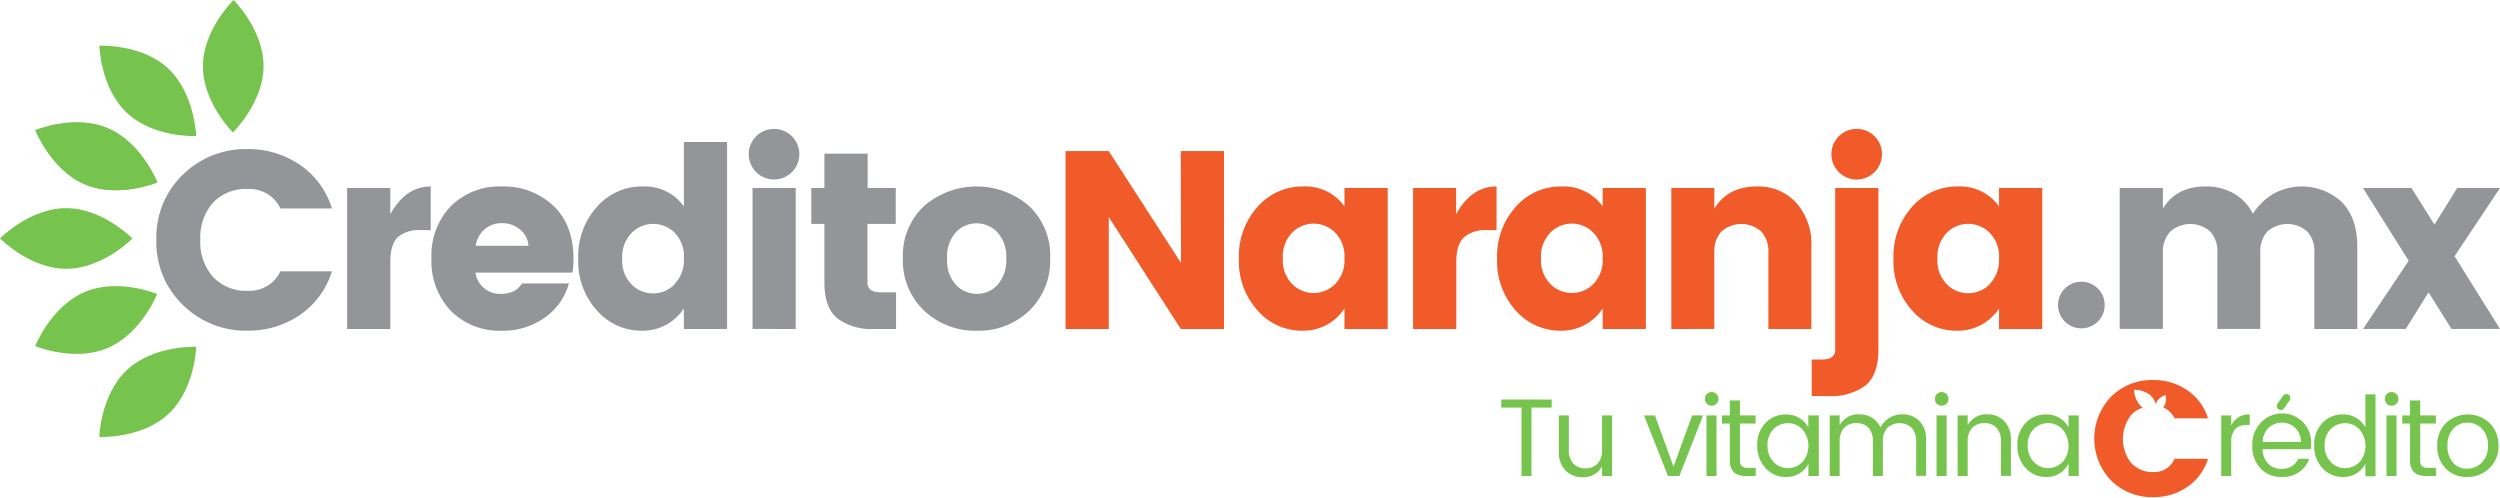 <svg xmlns="http://www.w3.org/2000/svg" viewBox="0 0 457.72 91.14"><title>logo</title><g id="Layer_2" data-name="Layer 2"><g id="Layer_1-2" data-name="Layer 1"><path d="M33.46,55.81A15.9,15.9,0,0,1,28.63,43.9,15.9,15.9,0,0,1,33.46,32a16.35,16.35,0,0,1,11.82-4.7,16.68,16.68,0,0,1,9.62,2.87,15,15,0,0,1,5.88,8H51.34a6.2,6.2,0,0,0-5.92-3.56A8.27,8.27,0,0,0,39,37.1a9.69,9.69,0,0,0-2.33,6.8A9.69,9.69,0,0,0,39,50.7a8.3,8.3,0,0,0,6.41,2.54,6.2,6.2,0,0,0,5.92-3.56h9.44a15,15,0,0,1-5.88,8,16.67,16.67,0,0,1-9.62,2.86A16.34,16.34,0,0,1,33.46,55.81Z" style="fill:#949599"/><path d="M71.46,34.42v4.81q2.78-5.08,7.4-5.09v8H76.92a5.73,5.73,0,0,0-4.09,1.29c-.91.87-1.37,2.38-1.37,4.54V60.23H63.55V34.42Z" style="fill:#949599"/><path d="M91.81,60.55a12.49,12.49,0,0,1-9.25-3.63A13.11,13.11,0,0,1,79,47.28a12.91,12.91,0,0,1,3.59-9.58,12.6,12.6,0,0,1,9.27-3.56,13.24,13.24,0,0,1,9.44,3.52Q105,41.17,105,47.41a16.23,16.23,0,0,1-.18,2.5H87.05a4.5,4.5,0,0,0,4.32,3.89,6.39,6.39,0,0,0,2.25-.3,4,4,0,0,0,1.08-.6,7.63,7.63,0,0,0,.9-1h8.56a11.35,11.35,0,0,1-4.44,6.27A13.21,13.21,0,0,1,91.81,60.55ZM95.19,42a5,5,0,0,0-3.29-1.14A4.67,4.67,0,0,0,88.71,42,5,5,0,0,0,87.09,45h9.67A4.19,4.19,0,0,0,95.19,42Z" style="fill:#949599"/><path d="M109.3,56.85a13.39,13.39,0,0,1-3.43-9.48,13.48,13.48,0,0,1,3.43-9.51,10.9,10.9,0,0,1,8.34-3.72,8.78,8.78,0,0,1,7.57,3.65V26h7.91V60.23h-7.91V56.48a9,9,0,0,1-7.68,4.07A10.8,10.8,0,0,1,109.3,56.85ZM123.5,52a6.28,6.28,0,0,0,1.71-4.72,6.19,6.19,0,0,0-1.71-4.69A5.53,5.53,0,0,0,119.56,41a5.47,5.47,0,0,0-3.93,1.66,6.28,6.28,0,0,0-1.71,4.72,6.19,6.19,0,0,0,1.71,4.69,5.52,5.52,0,0,0,7.87,0Z" style="fill:#949599"/><path d="M145,31.5a4.63,4.63,0,0,1-7.91-3.3A4.63,4.63,0,1,1,145,31.5Zm-7.22,28.73V34.42h7.91V60.23Z" style="fill:#949599"/><path d="M161.24,53.52h2.82v6.71h-4a10.45,10.45,0,0,1-6.73-1.92q-2.38-1.92-2.39-6.59V41h-2.4V34.42h2.4V28.13h7.91v6.29H164V41h-5.18V51.72C158.83,52.92,159.63,53.52,161.24,53.52Z" style="fill:#949599"/><path d="M169.22,56.9a12.56,12.56,0,0,1-3.91-9.62,12.38,12.38,0,0,1,3.88-9.56,14.69,14.69,0,0,1,19.22,0,12.4,12.4,0,0,1,3.86,9.56,12.68,12.68,0,0,1-3.84,9.62,13.36,13.36,0,0,1-9.57,3.65A13.6,13.6,0,0,1,169.22,56.9Zm13.43-4.77a6.73,6.73,0,0,0,1.58-4.81,6.57,6.57,0,0,0-1.62-4.79,5.23,5.23,0,0,0-3.84-1.64A5.17,5.17,0,0,0,175,42.53a6.64,6.64,0,0,0-1.59,4.79A6.54,6.54,0,0,0,175,52.13a5.24,5.24,0,0,0,3.86,1.67A5,5,0,0,0,182.65,52.13Z" style="fill:#949599"/><path d="M216.19,27.66h7.91V60.23h-7.91L203,39.74V60.23h-7.91V27.66H203l13.23,20.49Z" style="fill:#f15a29"/><path d="M230.25,56.85a13.43,13.43,0,0,1-3.42-9.48,13.52,13.52,0,0,1,3.42-9.51,10.91,10.91,0,0,1,8.35-3.72,8.77,8.77,0,0,1,7.56,3.65V34.42h7.91V60.23h-7.91V56.48a9,9,0,0,1-7.68,4.07A10.8,10.8,0,0,1,230.25,56.85ZM244.45,52a6.28,6.28,0,0,0,1.71-4.72,6.19,6.19,0,0,0-1.71-4.69,5.52,5.52,0,0,0-7.87,0,6.28,6.28,0,0,0-1.71,4.72,6.19,6.19,0,0,0,1.71,4.69,5.52,5.52,0,0,0,7.87,0Z" style="fill:#f15a29"/><path d="M266.6,34.42v4.81q2.77-5.08,7.4-5.09v8h-1.94A5.75,5.75,0,0,0,268,43.48c-.91.87-1.37,2.38-1.37,4.54V60.23h-7.91V34.42Z" style="fill:#f15a29"/><path d="M277.52,56.85a13.43,13.43,0,0,1-3.42-9.48,13.52,13.52,0,0,1,3.42-9.51,10.91,10.91,0,0,1,8.35-3.72,8.77,8.77,0,0,1,7.56,3.65V34.42h7.91V60.23h-7.91V56.48a9,9,0,0,1-7.68,4.07A10.8,10.8,0,0,1,277.52,56.85ZM291.72,52a6.28,6.28,0,0,0,1.71-4.72,6.19,6.19,0,0,0-1.71-4.69,5.52,5.52,0,0,0-7.87,0,6.28,6.28,0,0,0-1.71,4.72,6.19,6.19,0,0,0,1.71,4.69,5.53,5.53,0,0,0,3.94,1.64A5.47,5.47,0,0,0,291.72,52Z" style="fill:#f15a29"/><path d="M313.87,34.42v3.79c1.64-2.71,4.24-4.07,7.82-4.07a9.36,9.36,0,0,1,7.19,3,11.34,11.34,0,0,1,2.76,8V60.23h-7.87v-14a5.33,5.33,0,0,0-1.32-3.86,5.52,5.52,0,0,0-7.26,0,5.33,5.33,0,0,0-1.32,3.86v14H306V34.42Z" style="fill:#f15a29"/><path d="M336,34.42h7.91V64c0,3.11-.8,5.31-2.38,6.59a10.49,10.49,0,0,1-6.73,1.92h-3.1V65.82h1.89c1.61,0,2.41-.6,2.41-1.8Zm7.21-2.92a4.62,4.62,0,0,1-7.9-3.3,4.63,4.63,0,1,1,7.9,3.3Z" style="fill:#f15a29"/><path d="M350.09,56.85a13.43,13.43,0,0,1-3.42-9.48,13.52,13.52,0,0,1,3.42-9.51,10.92,10.92,0,0,1,8.35-3.72A8.77,8.77,0,0,1,366,37.79V34.42h7.91V60.23H366V56.48a9,9,0,0,1-7.68,4.07A10.81,10.81,0,0,1,350.09,56.85ZM364.29,52A6.28,6.28,0,0,0,366,47.32a6.19,6.19,0,0,0-1.71-4.69,5.51,5.51,0,0,0-7.86,0,6.28,6.28,0,0,0-1.71,4.72,6.19,6.19,0,0,0,1.71,4.69,5.51,5.51,0,0,0,7.86,0Z" style="fill:#f15a29"/><path d="M385.34,55.9a4.27,4.27,0,1,1-1.25-3.07A4.19,4.19,0,0,1,385.34,55.9Z" style="fill:#949599"/><path d="M396,34.42v3.79q2.44-4.07,7.82-4.07A10.08,10.08,0,0,1,409,35.43a8.94,8.94,0,0,1,3.49,3.71,11,11,0,0,1,3.72-3.64,10.78,10.78,0,0,1,12.61,1.55q2.78,2.93,2.77,8.1V60.23h-7.86v-14a5.33,5.33,0,0,0-1.32-3.86,5.52,5.52,0,0,0-7.26,0,5.33,5.33,0,0,0-1.32,3.86v14h-7.86v-14a5.33,5.33,0,0,0-1.32-3.86,5.52,5.52,0,0,0-7.26,0A5.33,5.33,0,0,0,396,46.21v14h-7.91V34.42Z" style="fill:#949599"/><path d="M457.72,34.42,449.4,46.91l8.32,13.32h-8.88l-4.21-6.71-4.16,6.71h-7.82L441,47.74l-8.37-13.32h8.88l4.21,6.7,4.16-6.7Z" style="fill:#949599"/><path d="M0,43.65s5.43-5.55,12.13-5.54,12.12,5.56,12.12,5.56-5.43,5.54-12.13,5.54S0,43.65,0,43.65Z" style="fill:#76c44d"/><path d="M6.48,23.84s7.18-3,13.33-.33,9,9.88,9,9.88-7.18,3-13.34.33S6.48,23.84,6.48,23.84Z" style="fill:#76c44d"/><path d="M6.48,23.84s7.18-3,13.33-.33,9,9.88,9,9.88-7.18,3-13.34.33S6.48,23.84,6.48,23.84Z" style="fill:#76c44d"/><path d="M28.78,53.82s-7.18-3-13.34-.33-9,9.87-9,9.87,7.18,3,13.33.33S28.78,53.82,28.78,53.82Z" style="fill:#76c44d"/><path d="M35.92,63.5s-7.75-.36-12.65,4.21S18.19,80,18.19,80s7.76.36,12.65-4.21S35.92,63.5,35.92,63.5Z" style="fill:#76c44d"/><path d="M18.19,8.37S26,8,30.84,12.58s5.08,12.33,5.08,12.33-7.75.36-12.65-4.21S18.19,8.37,18.19,8.37Z" style="fill:#76c44d"/><path d="M42.76,0s5.53,5.46,5.49,12.15-5.61,12.1-5.61,12.1-5.52-5.46-5.49-12.15S42.76,0,42.76,0Z" style="fill:#76c44d"/><path d="M274.87,74.63V73.15h9.23v1.48h-3.7V87.15h-1.83V74.63Z" style="fill:#76c44d"/><path d="M293.32,76.06h1.84V87.15h-1.84V85.37a3.84,3.84,0,0,1-3.61,2,4.21,4.21,0,0,1-3.07-1.22,4.68,4.68,0,0,1-1.23-3.47V76.06h1.82v6.28a3.55,3.55,0,0,0,.82,2.53,2.86,2.86,0,0,0,2.23.88,2.89,2.89,0,0,0,2.23-.88,3.59,3.59,0,0,0,.81-2.53Z" style="fill:#76c44d"/><path d="M301,76.06h2l3.4,9.37,3.41-9.37h2l-4.34,11.09h-2.08Z" style="fill:#76c44d"/><path d="M314.26,73.92a1.21,1.21,0,0,1-.89.36,1.15,1.15,0,0,1-.87-.36,1.21,1.21,0,0,1-.36-.89,1.2,1.2,0,0,1,.37-.89,1.24,1.24,0,0,1,1.75,0,1.24,1.24,0,0,1,.37.89A1.22,1.22,0,0,1,314.26,73.92Zm-1.82,13.23V76.06h1.84V87.15Z" style="fill:#76c44d"/><path d="M319.94,85.65h1.51v1.5h-1.86q-2.88,0-2.88-2.85V77.55h-1.44V76.06h1.44V73.32h1.85v2.74h2.87v1.49h-2.87V84.3a1.42,1.42,0,0,0,.31,1A1.49,1.49,0,0,0,319.94,85.65Z" style="fill:#76c44d"/><path d="M323.25,85.7a5.86,5.86,0,0,1-1.52-4.16,5.65,5.65,0,0,1,1.51-4.1A5,5,0,0,1,327,75.88a4.51,4.51,0,0,1,2.48.67,4.36,4.36,0,0,1,1.6,1.73V76.06H333V87.15H331.1V84.88a4.4,4.4,0,0,1-1.6,1.77,4.52,4.52,0,0,1-2.48.68A4.91,4.91,0,0,1,323.25,85.7ZM330,84.62a4.65,4.65,0,0,0,0-6,3.53,3.53,0,0,0-2.64-1.14,3.66,3.66,0,0,0-2.65,1.09,4,4,0,0,0-1.1,3,4.26,4.26,0,0,0,1.11,3,3.61,3.61,0,0,0,5.28,0Z" style="fill:#76c44d"/><path d="M336.82,76.06v1.8a3.84,3.84,0,0,1,3.61-2,4.37,4.37,0,0,1,2.3.61,3.9,3.9,0,0,1,1.56,1.79,4.49,4.49,0,0,1,1.64-1.76,4.43,4.43,0,0,1,2.37-.64,4.24,4.24,0,0,1,3.11,1.22,4.71,4.71,0,0,1,1.24,3.48v6.57h-1.82V80.89a3.57,3.57,0,0,0-.82-2.55,3.29,3.29,0,0,0-4.46,0,3.57,3.57,0,0,0-.82,2.55v6.26h-1.82V80.89a3.66,3.66,0,0,0-.8-2.55,2.92,2.92,0,0,0-2.24-.87,2.94,2.94,0,0,0-2.24.87,3.61,3.61,0,0,0-.81,2.55v6.26H335V76.06Z" style="fill:#76c44d"/><path d="M356.38,73.92a1.21,1.21,0,0,1-.89.36,1.19,1.19,0,0,1-.88-.36,1.25,1.25,0,0,1-.35-.89,1.23,1.23,0,0,1,1.24-1.25,1.19,1.19,0,0,1,.88.36,1.23,1.23,0,0,1,.36.89A1.21,1.21,0,0,1,356.38,73.92Zm-1.82,13.23V76.06h1.84V87.15Z" style="fill:#76c44d"/><path d="M360.26,76.06v1.8a3.85,3.85,0,0,1,3.61-2,4.19,4.19,0,0,1,3.07,1.22,4.71,4.71,0,0,1,1.23,3.48v6.57h-1.82V80.89a3.61,3.61,0,0,0-.8-2.55,2.91,2.91,0,0,0-2.23-.87,3,3,0,0,0-2.25.87,3.61,3.61,0,0,0-.81,2.55v6.26h-1.84V76.06Z" style="fill:#76c44d"/><path d="M370.88,85.7a5.86,5.86,0,0,1-1.52-4.16,5.65,5.65,0,0,1,1.51-4.1,5,5,0,0,1,3.78-1.56,4.51,4.51,0,0,1,2.48.67,4.36,4.36,0,0,1,1.6,1.73V76.06h1.86V87.15h-1.86V84.88a4.4,4.4,0,0,1-1.6,1.77,4.52,4.52,0,0,1-2.48.68A4.91,4.91,0,0,1,370.88,85.7Zm6.75-1.08a4.65,4.65,0,0,0,0-6A3.53,3.53,0,0,0,375,77.47a3.66,3.66,0,0,0-2.65,1.09,4,4,0,0,0-1.1,3,4.26,4.26,0,0,0,1.11,3,3.61,3.61,0,0,0,5.28,0Z" style="fill:#76c44d"/><path d="M408.51,76.06v1.88a3.47,3.47,0,0,1,3.38-2.06V77.8h-.49a2.92,2.92,0,0,0-2.15.73,3.59,3.59,0,0,0-.74,2.56v6.06h-1.83V76.06Z" style="fill:#76c44d"/><path d="M417.74,87.33a5.12,5.12,0,0,1-3.88-1.58,5.81,5.81,0,0,1-1.49-4.16,5.73,5.73,0,0,1,1.52-4.15,5.32,5.32,0,0,1,9.26,3.71,6.28,6.28,0,0,1-.08,1.09h-8.82a3.77,3.77,0,0,0,1,2.61,3.32,3.32,0,0,0,2.45,1,3.48,3.48,0,0,0,1.91-.5A3,3,0,0,0,420.79,84h2a5,5,0,0,1-1.81,2.4A5.28,5.28,0,0,1,417.74,87.33Zm2.48-9a3.61,3.61,0,0,0-4.88,0,3.78,3.78,0,0,0-1.07,2.58h7A3.45,3.45,0,0,0,420.22,78.35Z" style="fill:#76c44d"/><path d="M425.21,85.7a5.85,5.85,0,0,1-1.51-4.16,5.69,5.69,0,0,1,1.5-4.1A5,5,0,0,1,429,75.88a4.5,4.5,0,0,1,2.47.67,4.38,4.38,0,0,1,1.61,1.73V72.2h1.85v15h-1.85V84.88a4.42,4.42,0,0,1-1.61,1.77,4.51,4.51,0,0,1-2.47.68A4.94,4.94,0,0,1,425.21,85.7ZM432,84.62a4.65,4.65,0,0,0,0-6,3.57,3.57,0,0,0-2.65-1.14,3.63,3.63,0,0,0-2.64,1.09,4,4,0,0,0-1.1,3,4.26,4.26,0,0,0,1.11,3,3.61,3.61,0,0,0,5.28,0Z" style="fill:#76c44d"/><path d="M438.76,73.92a1.21,1.21,0,0,1-.89.36,1.19,1.19,0,0,1-.88-.36,1.25,1.25,0,0,1-.35-.89,1.23,1.23,0,0,1,1.24-1.25,1.21,1.21,0,0,1,.88.36,1.23,1.23,0,0,1,.36.89A1.21,1.21,0,0,1,438.76,73.92Zm-1.82,13.23V76.06h1.84V87.15Z" style="fill:#76c44d"/><path d="M444.43,85.65H446v1.5h-1.86c-1.92,0-2.89-1-2.89-2.85V77.55h-1.43V76.06h1.43V73.32h1.86v2.74h2.87v1.49h-2.87V84.3a1.46,1.46,0,0,0,.3,1A1.5,1.5,0,0,0,444.43,85.65Z" style="fill:#76c44d"/><path d="M447.75,85.75a5.72,5.72,0,0,1-1.52-4.14,5.58,5.58,0,0,1,1.6-4.15,5.84,5.84,0,0,1,8,0,5.57,5.57,0,0,1,1.6,4.14,5.44,5.44,0,0,1-1.67,4.14,5.68,5.68,0,0,1-4.07,1.59A5.24,5.24,0,0,1,447.75,85.75Zm3.93.06a3.71,3.71,0,0,0,2.7-1.12,4.14,4.14,0,0,0,1.14-3.1,4.25,4.25,0,0,0-1.09-3.09,3.59,3.59,0,0,0-2.66-1.11,3.45,3.45,0,0,0-2.61,1.11,4.34,4.34,0,0,0-1.05,3.1,4.45,4.45,0,0,0,1,3.1A3.3,3.3,0,0,0,451.68,85.81Z" style="fill:#76c44d"/><path d="M394.35,86.43a5.35,5.35,0,0,1-4.15-1.65,7.14,7.14,0,0,1,0-8.81,4.71,4.71,0,0,1,2.11-1.32c-.12-.09-.24-.18-.35-.28a4.68,4.68,0,0,1-1.24-3,4.67,4.67,0,0,1,3,1,3.92,3.92,0,0,1,1,1.65,2.07,2.07,0,0,1,.21-.57,2.8,2.8,0,0,1,1.55-1.11,2.78,2.78,0,0,1-.18,1.9,1.56,1.56,0,0,1-.27.35,4.05,4.05,0,0,1,2.11,2h6.12a9.67,9.67,0,0,0-3.81-5.15,10.79,10.79,0,0,0-6.23-1.86,10.57,10.57,0,0,0-7.66,3,11.09,11.09,0,0,0,0,15.44,10.61,10.61,0,0,0,7.66,3,10.79,10.79,0,0,0,6.23-1.86,9.7,9.7,0,0,0,3.81-5.16h-6.12A4,4,0,0,1,394.35,86.43Z" style="fill:#f15a29"/><rect x="417.34" y="72" width="1.48" height="3.26" rx="0.74" transform="translate(119.44 -228.08) rotate(35.3)" style="fill:#76c44d"/></g></g></svg>